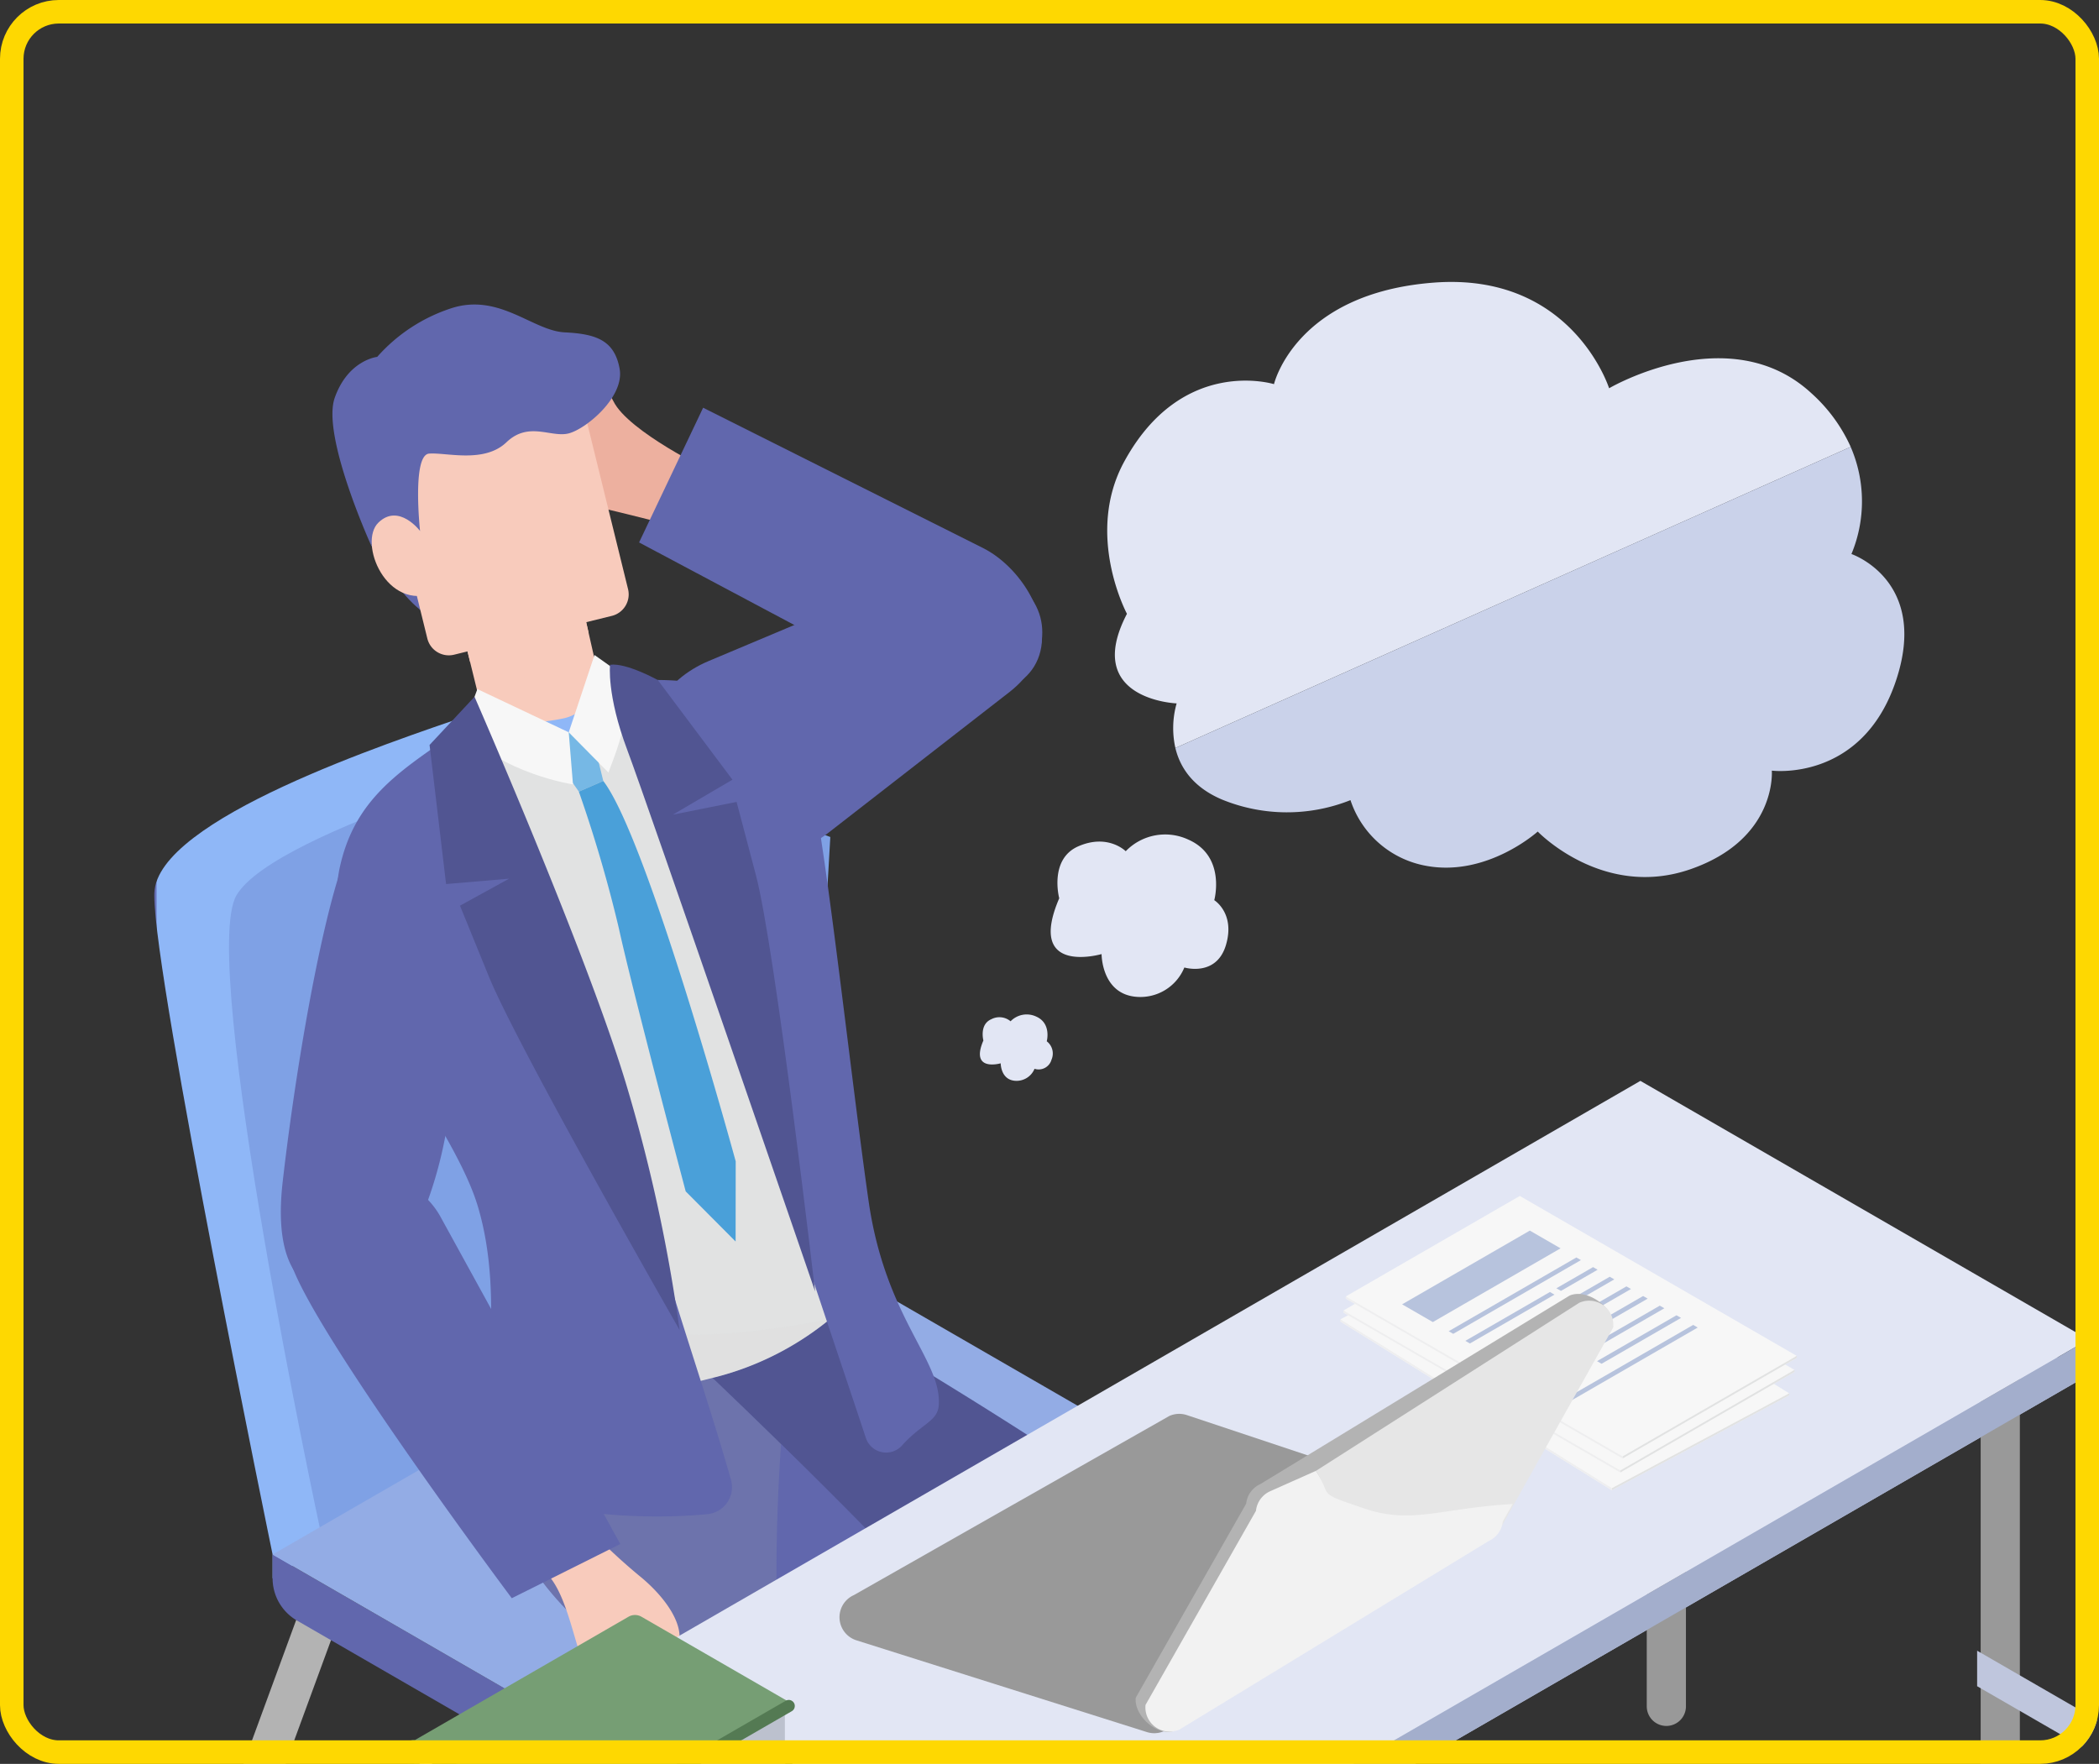 <svg xmlns="http://www.w3.org/2000/svg" xmlns:xlink="http://www.w3.org/1999/xlink" width="357" height="300" viewBox="0 0 357 300">
  <rect x="0" y="0" width="357" height="300" fill="#333333" stroke="none"/>
  <defs>
    <clipPath id="clip-path">
      <rect id="長方形_2999" data-name="長方形 2999" width="357" height="300" rx="10" transform="translate(537 5126)" fill="#fff" stroke="#707070" stroke-width="1"/>
    </clipPath>
    <clipPath id="clip-path-2">
      <rect id="長方形_2996" data-name="長方形 2996" width="386.228" height="440.895" fill="none"/>
    </clipPath>
    <clipPath id="clip-path-3">
      <path id="パス_6720" data-name="パス 6720" d="M53.527,266.507C40.031,271.16.473,284.191.008,296.757c0,.123-.007.256-.008.4v.116c.054,14.539,20.124,112,20.124,112v4.047L110.5,357.089s-15.085-73.364-22.066-85.464c-3.791-6.57-9.777-8.887-16.617-8.887-5.757,0-12.119,1.641-18.287,3.768" transform="translate(0 -262.739)" fill="none"/>
    </clipPath>
    <linearGradient id="linear-gradient" y1="2.282" x2="0.003" y2="2.282" gradientUnits="objectBoundingBox">
      <stop offset="0" stop-color="#6167ad"/>
      <stop offset="0.999" stop-color="#8fb7f7"/>
      <stop offset="1" stop-color="#8fb7f7"/>
    </linearGradient>
    <clipPath id="clip-path-4">
      <rect id="長方形_2992" data-name="長方形 2992" width="386.229" height="440.894" fill="none"/>
    </clipPath>
    <clipPath id="clip-path-5">
      <rect id="長方形_2989" data-name="長方形 2989" width="49.936" height="74.494" fill="none"/>
    </clipPath>
    <clipPath id="clip-path-6">
      <rect id="長方形_2990" data-name="長方形 2990" width="31.455" height="81.435" fill="none"/>
    </clipPath>
    <clipPath id="clip-path-7">
      <rect id="長方形_2991" data-name="長方形 2991" width="22.197" height="15.974" fill="none"/>
    </clipPath>
    <clipPath id="clip-path-8">
      <path id="パス_6747" data-name="パス 6747" d="M126.518,259.362c-14.465,3.56-26.322,13.575-29.97,28.131s15.944,35.918,19.768,48.7a140.091,140.091,0,0,1,5.63,32.9c.355,8.073,19.919,9.65,34.281,6.115s27.152-15.115,27.688-21.231-7.557-11.573-9.685-27.4-5.136-46.9-7.081-55.706c-1.467-6.639-5.948-14.216-21.557-14.216a81.1,81.1,0,0,0-19.073,2.7" transform="translate(-96.098 -256.658)" fill="none"/>
    </clipPath>
    <clipPath id="clip-path-9">
      <rect id="長方形_2993" data-name="長方形 2993" width="112.542" height="116.617" fill="none"/>
    </clipPath>
    <clipPath id="clip-path-11">
      <rect id="長方形_2994" data-name="長方形 2994" width="76.72" height="44.295" fill="none"/>
    </clipPath>
  </defs>
  <g id="recommend02" transform="translate(-537 -5127)">
    <g id="マスクグループ_7" data-name="マスクグループ 7" transform="translate(0 1)" clip-path="url(#clip-path)">
      <g id="グループ_1319" data-name="グループ 1319" transform="translate(563.24 5146.605)">
        <g id="グループ_1318" data-name="グループ 1318" clip-path="url(#clip-path-2)">
          <g id="グループ_1296" data-name="グループ 1296" transform="translate(0 97.259)">
            <g id="グループ_1295" data-name="グループ 1295" clip-path="url(#clip-path-3)">
              <rect id="長方形_2988" data-name="長方形 2988" width="110.497" height="150.574" transform="translate(0 0)" fill="url(#linear-gradient)"/>
            </g>
          </g>
          <g id="グループ_1307" data-name="グループ 1307" transform="translate(0 0.001)">
            <g id="グループ_1306" data-name="グループ 1306" clip-path="url(#clip-path-4)">
              <path id="パス_6721" data-name="パス 6721" d="M94.381,286.913S42.113,301.207,35.6,312.377,49.805,420.1,49.805,420.1l82.33-39.569,4.468-78.075Z" transform="translate(-21.622 -180.707)" fill="#7fa1e5"/>
              <path id="パス_6722" data-name="パス 6722" d="M497.266,734.452a3.375,3.375,0,0,0,3.232-4.337l-24.088-80.693a3.372,3.372,0,0,0-6.462,1.929l24.088,80.693a3.373,3.373,0,0,0,3.229,2.408" transform="translate(-295.897 -407.507)" fill="#b3b3b3"/>
              <path id="パス_6723" data-name="パス 6723" d="M7.755,745.734a3.374,3.374,0,0,0,3.166-2.211l23.271-63.411a3.372,3.372,0,1,0-6.331-2.323L4.59,741.2a3.373,3.373,0,0,0,3.165,4.534" transform="translate(-2.76 -425.498)" fill="#b3b3b3"/>
              <path id="パス_6724" data-name="パス 6724" d="M234.2,854.647a3.372,3.372,0,0,0,3.367-3.236l2.935-72.864a3.372,3.372,0,1,0-6.738-.272l-2.935,72.864a3.372,3.372,0,0,0,3.233,3.505l.138,0" transform="translate(-145.381 -488.142)" fill="#b3b3b3"/>
              <path id="パス_6725" data-name="パス 6725" d="M138.075,683.185l79.915-50.516,1.752,6.21A10.366,10.366,0,0,1,215.123,647L135.815,693.33a8.3,8.3,0,0,1-8.3,0l-69-39.836a8.3,8.3,0,0,1-4.151-7.19v-4.047l70.889,40.927a12.821,12.821,0,0,0,12.821,0" transform="translate(-34.241 -398.473)" fill="#6167ad"/>
              <path id="パス_6726" data-name="パス 6726" d="M216.8,565.273,133.41,613.417a3.493,3.493,0,0,1-3.493,0L54.365,569.8l90.373-52.177,72.06,41.6a3.492,3.492,0,0,1,0,6.049" transform="translate(-34.241 -326.012)" fill="#93ace5"/>
              <path id="パス_6727" data-name="パス 6727" d="M462.82,964.932a11.351,11.351,0,0,0-1.562,5.059,58.59,58.59,0,0,0,0,8.96c.227,2.041,4.2,2.665,7.259,2.949s3.176-1.985,5.955-1.474,3.6,3.44,7.935,6.839,24.023,3.633,28.827,0,4.453-4.219.586-6.562-14.531-4.219-18.632-7.149a79.769,79.769,0,0,1-9.375-8.621Z" transform="translate(-290.406 -607.741)" fill="#575b9b"/>
              <path id="パス_6728" data-name="パス 6728" d="M349.953,1041.676a11.351,11.351,0,0,0-1.562,5.059,58.62,58.62,0,0,0,0,8.96c.227,2.042,4.2,2.665,7.259,2.949s3.176-1.985,5.955-1.474,3.6,3.44,7.935,6.839,24.023,3.632,28.827,0,4.453-4.219.586-6.563-14.531-4.219-18.632-7.148a79.766,79.766,0,0,1-9.375-8.622Z" transform="translate(-219.319 -656.076)" fill="#6167ad"/>
              <path id="パス_6729" data-name="パス 6729" d="M232.991,538.167a35.191,35.191,0,0,0-1.878,29.428c6.261,16.279,75.135,41.95,75.135,41.95l8.766,87.658s2.5,8.766,25.671,1.252c0,0,.626-83.275,0-96.424s-80.026-59.171-80.026-59.171Z" transform="translate(-144.07 -338.953)" fill="#515592"/>
              <path id="パス_6730" data-name="パス 6730" d="M162.2,570.24s-3.757,13.148,2.5,29.428,60.108,48.838,60.108,48.838l5.009,97.41s13.659,7.963,25.61-2.716c0,0,4.444-89.059,3.818-102.208s-67.621-75.761-67.621-75.761Z" transform="translate(-101.453 -355.999)" fill="#6167ad"/>
              <path id="パス_6731" data-name="パス 6731" d="M303.391,675.323s-5.79-3.5-13.794-8.781c-4.569-17.091-4.142-41.365-2.976-58.732,19.878,19.462,50.783,51.088,51.207,60,.347,7.292-.865,37.931-2.014,63.78-7.718-8.187-20.927-22.784-31.455-37.437Z" transform="translate(-180.033 -382.816)" fill="#6167ad"/>
              <g id="グループ_1299" data-name="グループ 1299" transform="translate(59.628 209.232)" opacity="0.3" style="mix-blend-mode: multiply;isolation: isolate">
                <g id="グループ_1298" data-name="グループ 1298">
                  <g id="グループ_1297" data-name="グループ 1297" clip-path="url(#clip-path-5)">
                    <path id="パス_6732" data-name="パス 6732" d="M211.017,639.724c-16.4-10.822-42.106-29.116-46.314-40.057-6.262-16.279-2.5-29.428-2.5-29.428l29.428-5.009s6.962,6.507,16.414,15.762c-1.166,17.367-1.593,41.641,2.976,58.732" transform="translate(-161.08 -565.23)" fill="#8890aa"/>
                  </g>
                </g>
              </g>
              <g id="グループ_1302" data-name="グループ 1302" transform="translate(124.326 311.336)" opacity="0.3" style="mix-blend-mode: multiply;isolation: isolate">
                <g id="グループ_1301" data-name="グループ 1301">
                  <g id="グループ_1300" data-name="グループ 1300" clip-path="url(#clip-path-6)">
                    <path id="パス_6733" data-name="パス 6733" d="M339.9,919.638l-4.041-78.581c10.528,14.653,23.737,29.251,31.455,37.438-.922,20.758-1.8,38.428-1.8,38.428-11.95,10.679-25.61,2.716-25.61,2.716" transform="translate(-335.859 -841.057)" fill="#8890aa"/>
                  </g>
                </g>
              </g>
              <path id="パス_6734" data-name="パス 6734" d="M228.487,236.908l3.774,9.4c3.393,8.453,17.052,10.277,25.835,3.451l30.82-23.953c7.4-5.755,7.447-14.83.089-19.22-4.584-2.736-11.04-2.967-16.672-.6L237.74,220.54c-7.672,3.227-11.681,10.32-9.253,16.368" transform="translate(-143.462 -128.712)" fill="#6167ad"/>
              <path id="パス_6735" data-name="パス 6735" d="M169.692,128.4s-13.913-6.69-16.478-11.869-11.534-5.769-19.993-6.915-13.944,1.925-13.953,4.511,8.437,7.176,10.7,12,8.188,6.162,13.557,6.992,16.406,3.71,16.406,3.71Z" transform="translate(-75.118 -68.883)" fill="#edb09f"/>
              <path id="パス_6736" data-name="パス 6736" d="M99.533,192.625s7.355,14.132,13.541,12.895l-2.27-14.085Z" transform="translate(-62.689 -120.572)" fill="#6167ad"/>
              <path id="パス_6737" data-name="パス 6737" d="M139.567,217.485l4.492,18.254a37.447,37.447,0,0,0,13.638-.371c3.661-.9,6.275-4.835,6.275-4.835l-4.1-18.046Z" transform="translate(-87.903 -133.832)" fill="#f8cbbc"/>
              <g id="グループ_1305" data-name="グループ 1305" transform="translate(51.664 78.656)" style="mix-blend-mode: multiply;isolation: isolate">
                <g id="グループ_1304" data-name="グループ 1304">
                  <g id="グループ_1303" data-name="グループ 1303" clip-path="url(#clip-path-7)">
                    <path id="パス_6738" data-name="パス 6738" d="M141.609,225.782a13.212,13.212,0,0,0,11.673,2.171c6.961-1.913,8.483-7.131,8.483-7.131l-1.893-8.333-20.3,5Z" transform="translate(-139.567 -212.488)" fill="#f8cbbc"/>
                  </g>
                </g>
              </g>
              <path id="パス_6739" data-name="パス 6739" d="M141.06,151.338l-26.822,6.6a3.767,3.767,0,0,1-4.558-2.757l-9.162-37.228a3.767,3.767,0,0,1,2.757-4.558l26.822-6.6a3.766,3.766,0,0,1,4.558,2.757l9.163,37.228a3.767,3.767,0,0,1-2.757,4.558" transform="translate(-63.24 -67.194)" fill="#f8cbbc"/>
              <path id="パス_6740" data-name="パス 6740" d="M96.76,122.764s-1.4-12.932,1.54-13.156,9.36,1.7,13.153-1.927,7.6-.736,10.593-1.511,9.53-6.233,8.656-11-3.885-5.922-9.314-6.181-11.044-6.652-19.127-4.164a28.643,28.643,0,0,0-12.789,8.331s-4.951.521-7.224,6.961,6.153,25,6.153,25Z" transform="translate(-51.557 -53.064)" fill="#6167ad"/>
              <path id="パス_6741" data-name="パス 6741" d="M108.117,183.832s-3.613-4.79-7.084-1.421,1.32,15.253,9.663,11.9Z" transform="translate(-62.914 -114.132)" fill="#f8cbbc"/>
              <path id="パス_6742" data-name="パス 6742" d="M70.587,329.217a44.708,44.708,0,0,1,16.735,32.492c1.242,21.561-7.272,39.4-12.4,42.862s-19.05,5.78-16.448-16.884,7.774-50.94,12.111-58.469" transform="translate(-36.628 -207.351)" fill="#6167ad"/>
              <path id="パス_6743" data-name="パス 6743" d="M167.686,258.2c-3.168.439-2.762,7.418-6.625,8.369-3.44.847-14.188-2.773-17.257-1.222,4.206,9.764,10.393,42.228,15.152,61.566,4.128,16.772,14.527,39.6,17.974,51.568,1.039-.2,8.347-2.054,9.344-2.3a50.38,50.38,0,0,0,18.909-9.555c-4.991-14.65-10.971-43.615-15.941-60.175-5.586-18.615-18.049-40.25-21.555-48.251" transform="translate(-90.571 -162.621)" fill="#e1e2e2"/>
              <path id="パス_6744" data-name="パス 6744" d="M186.757,276.88l-7.686,3.082,5.924,8.463,4.157-1.814Z" transform="translate(-112.784 -174.388)" fill="#76b8e5"/>
              <path id="パス_6745" data-name="パス 6745" d="M199.232,303.167l-4.157,1.815a230.58,230.58,0,0,1,6.8,23.225c2.3,10.546,11.373,44.763,11.373,44.763l8.488,8.528.017-13.629s-14.955-54.858-22.521-64.7" transform="translate(-122.863 -190.944)" fill="#4aa0d9"/>
            </g>
          </g>
          <g id="グループ_1312" data-name="グループ 1312" transform="translate(35.573 95.008)">
            <g id="グループ_1311" data-name="グループ 1311" clip-path="url(#clip-path-8)">
              <g id="グループ_1310" data-name="グループ 1310" transform="translate(-15.14 21.65)" opacity="0.32" style="mix-blend-mode: multiply;isolation: isolate">
                <g id="グループ_1309" data-name="グループ 1309">
                  <g id="グループ_1308" data-name="グループ 1308" clip-path="url(#clip-path-9)">
                    <path id="パス_6746" data-name="パス 6746" d="M68.39,315.145s8.821,28.167,23.794,44.744,8.279,31.306,15.861,40.124,38.7,4.262,59.694-2.409L131.4,422.993l-44.582,8.769L65.35,359.849,55.2,318.595Z" transform="translate(-55.197 -315.145)" fill="#dbdcdc"/>
                  </g>
                </g>
              </g>
            </g>
          </g>
          <g id="グループ_1317" data-name="グループ 1317" transform="translate(0 0.001)">
            <g id="グループ_1316" data-name="グループ 1316" clip-path="url(#clip-path-4)">
              <path id="パス_6748" data-name="パス 6748" d="M110.028,283.294a4.584,4.584,0,0,0-6.833-2.077c-8.76,6.116-16.3,10.829-18.785,22.464-3.827,17.926,18.863,41.719,23.55,57.629s.409,33.03,1.011,43.03c.5,8.27,23.455,10.647,38.039,9.188a4.614,4.614,0,0,0,3.963-5.85c-4.494-15.888-11.668-35.641-16.268-54.334-5.261-21.375-18.294-54.411-24.675-70.05" transform="translate(-52.891 -176.612)" fill="#6167ad"/>
              <path id="パス_6749" data-name="パス 6749" d="M266.346,380.069c.472-7.676-9.077-14.736-11.941-34.687s-7.127-59.1-9.607-70.211c-2.029-9.1-8.22-19.657-30.35-18.286a3.628,3.628,0,0,0-3.14,4.989c5.178,12.509,14.9,36.853,21,57.511,5.625,19.033,15.2,46.87,21.642,66.318a3.63,3.63,0,0,0,6.153,1.243c3.357-3.744,6.069-4.071,6.241-6.876" transform="translate(-132.914 -161.718)" fill="#6167ad"/>
              <path id="パス_6750" data-name="パス 6750" d="M194.807,245.282l-4.385,13.15,6.752,6.838.889-2.372a47.247,47.247,0,0,0,2.846-12.716l.044-.532Z" transform="translate(-119.933 -154.486)" fill="#f7f7f7"/>
              <path id="パス_6751" data-name="パス 6751" d="M159.645,268.3l.722,8.865s-12.219-1.871-18.812-9.327l2.552-6.887Z" transform="translate(-89.155 -164.356)" fill="#f7f7f7"/>
              <path id="パス_6752" data-name="パス 6752" d="M134.135,264.481s18.828,43.069,25.644,65.408a276.234,276.234,0,0,1,9.229,42.278s-27.551-48.108-32.447-60.133l-4.9-12.025,8.357-4.593-10.724.915-2.808-23.657Z" transform="translate(-79.666 -166.578)" fill="#515592"/>
              <path id="パス_6753" data-name="パス 6753" d="M209.349,249.715s-.6,5.105,2.913,14.447S244.227,356.3,244.227,356.3s-6.791-58.38-10.074-70.819l-3.283-12.44-10.852,2.17,10.147-5.952-12.7-16.952s-5.391-2.992-8.118-2.588" transform="translate(-131.829 -157.255)" fill="#515592"/>
              <path id="パス_6754" data-name="パス 6754" d="M233.642,131.674l-10.893,22.91L269,179.184c6.216,3.306,17.256,2.5,20.935-3.5,4.075-6.652-1.739-16.664-8.713-20.16Z" transform="translate(-140.293 -82.933)" fill="#6167ad"/>
              <path id="パス_6755" data-name="パス 6755" d="M184.513,649.348a99.467,99.467,0,0,0,7.631,7.021c3.753,3.023,7.542,7.7,6.767,11.428s.553,5.532,1.982,9.325,2.269,4.443-.089,5.841-14.265-3.219-17.175-9.133-3.8-17.346-9.5-19.345Z" transform="translate(-109.669 -408.978)" fill="#f8cbbc"/>
              <path id="パス_6756" data-name="パス 6756" d="M69.195,480.526S62.2,487.093,61.81,494.8s37.922,58.954,37.922,58.954l18.452-9.217L87.626,488.91a13.82,13.82,0,0,0-7.48-6.365c-3.734-1.33-8.555-2.712-10.952-2.02" transform="translate(-38.928 -302.533)" fill="#6167ad"/>
              <path id="パス_6757" data-name="パス 6757" d="M330.836,501.268,79.18,646.562l-76.2-43.993L254.638,457.275Z" transform="translate(-1.878 -288.005)" fill="#bfc6dd"/>
              <path id="パス_6758" data-name="パス 6758" d="M689.074,561.146a3.332,3.332,0,0,0,3.332-3.332V460.92a3.332,3.332,0,0,0-6.664,0v96.894a3.332,3.332,0,0,0,3.332,3.332" transform="translate(-431.899 -288.202)" fill="#999"/>
              <path id="パス_6759" data-name="パス 6759" d="M842.494,645.752a3.332,3.332,0,0,0,3.332-3.332V545.526a3.332,3.332,0,0,0-6.664,0V642.42a3.332,3.332,0,0,0,3.332,3.332" transform="translate(-528.526 -341.489)" fill="#999"/>
              <path id="パス_6760" data-name="パス 6760" d="M26.863,930.247a3.332,3.332,0,0,0,3.332-3.332V830.021a3.332,3.332,0,1,0-6.664,0v96.894a3.332,3.332,0,0,0,3.332,3.332" transform="translate(-14.82 -520.672)" fill="#999"/>
              <path id="パス_6761" data-name="パス 6761" d="M180.283,1014.853a3.332,3.332,0,0,0,3.332-3.332V914.627a3.332,3.332,0,1,0-6.664,0v96.894a3.332,3.332,0,0,0,3.332,3.332" transform="translate(-111.448 -573.959)" fill="#999"/>
              <path id="パス_6762" data-name="パス 6762" d="M330.836,484.951,79.18,630.245l-76.2-43.993L254.638,440.958Z" transform="translate(-1.878 -277.728)" fill="#e2e6f4"/>
              <path id="パス_6763" data-name="パス 6763" d="M837.53,702.77v6.04l76.2,43.993v-6.04Z" transform="translate(-527.498 -442.624)" fill="#bfc6dd"/>
              <path id="パス_6764" data-name="パス 6764" d="M460.482,559.8v6.04L208.826,711.136V705.1Z" transform="translate(-131.524 -352.579)" fill="#a3aecc"/>
              <path id="パス_6765" data-name="パス 6765" d="M121.807,815.73l-.851,12.182,29.62,15.342V831.611Z" transform="translate(-76.181 -513.769)" fill="#fff"/>
              <path id="パス_6766" data-name="パス 6766" d="M241.912,796.3v11.618l-40.94,23.1V815.526Z" transform="translate(-126.577 -501.532)" fill="#bcc1ce"/>
              <path id="パス_6767" data-name="パス 6767" d="M120.289,771.735l29.327,16.932L192.17,764.1l-28.1-16.226a2.446,2.446,0,0,0-2.446,0Z" transform="translate(-75.761 -470.825)" fill="#769e74"/>
              <path id="パス_6768" data-name="パス 6768" d="M149.412,829.02a1.134,1.134,0,0,0,.568-.152l41.87-24.173a1.136,1.136,0,1,0-1.136-1.967l-41.3,23.845-27.719-16v-9.155l27.151,15.676a1.136,1.136,0,0,0,1.136,0l41.87-24.173a1.136,1.136,0,1,0-1.136-1.967l-41.3,23.845-28.287-16.332a1.136,1.136,0,0,0-1.7.984v11.778a1.137,1.137,0,0,0,.568.984l28.855,16.659a1.134,1.134,0,0,0,.568.152" transform="translate(-75.215 -498.065)" fill="#547a53"/>
              <path id="パス_6769" data-name="パス 6769" d="M263.835,772.141l.851,12.182-29.62,15.342V788.023Z" transform="translate(-148.051 -486.316)" fill="#fff"/>
              <path id="パス_6770" data-name="パス 6770" d="M124.467,752.712V764.33l40.94,23.1V771.937Z" transform="translate(-78.393 -474.079)" fill="#bcc1ce"/>
              <path id="パス_6771" data-name="パス 6771" d="M193.446,728.146l-29.327,16.932-42.554-24.569,28.1-16.226a2.447,2.447,0,0,1,2.446,0Z" transform="translate(-76.565 -443.371)" fill="#f7cb6b"/>
              <path id="パス_6772" data-name="パス 6772" d="M162.427,785.432a1.135,1.135,0,0,1-.568-.152l-41.87-24.173a1.136,1.136,0,0,1,1.136-1.968l41.3,23.845,27.719-16v-9.155L162.994,773.5a1.136,1.136,0,0,1-1.136,0l-41.87-24.174a1.136,1.136,0,0,1,1.136-1.968l41.3,23.846,28.287-16.332a1.136,1.136,0,0,1,1.7.984v11.778a1.136,1.136,0,0,1-.568.984L162.994,785.28a1.135,1.135,0,0,1-.568.152" transform="translate(-75.215 -470.612)" fill="#f4a556"/>
              <path id="パス_6773" data-name="パス 6773" d="M118.507,747.9l-.768,10.993,26.727,13.843V762.228Z" transform="translate(-74.155 -471.047)" fill="#fff"/>
              <path id="パス_6774" data-name="パス 6774" d="M226.883,730.365v10.483l-36.942,20.842V747.713Z" transform="translate(-119.63 -460.005)" fill="#bcc1ce"/>
              <path id="パス_6775" data-name="パス 6775" d="M117.138,708.2,143.6,723.477,182,701.308,156.64,686.667a2.206,2.206,0,0,0-2.207,0Z" transform="translate(-73.777 -432.296)" fill="#769e74"/>
              <path id="パス_6776" data-name="パス 6776" d="M143.417,759.889a1.027,1.027,0,0,0,.513-.137l37.78-21.812a1.025,1.025,0,1,0-1.025-1.775l-37.268,21.517-25.012-14.44V734.98l24.5,14.145a1.027,1.027,0,0,0,1.025,0l37.78-21.812a1.025,1.025,0,0,0-1.025-1.776l-37.268,21.517-25.524-14.736a1.025,1.025,0,0,0-1.537.888v10.628a1.024,1.024,0,0,0,.512.888L142.9,759.752a1.027,1.027,0,0,0,.513.137" transform="translate(-73.283 -456.877)" fill="#547a53"/>
              <g id="グループ_1315" data-name="グループ 1315" transform="translate(201.834 189.966)" style="mix-blend-mode: multiply;isolation: isolate">
                <g id="グループ_1314" data-name="グループ 1314">
                  <g id="グループ_1313" data-name="グループ 1313" clip-path="url(#clip-path-11)">
                    <path id="パス_6777" data-name="パス 6777" d="M621.962,540.378l-29.617,17.1-47.1-27.2,29.617-17.1Z" transform="translate(-545.241 -513.183)" fill="#e2e6f4"/>
                  </g>
                </g>
              </g>
              <path id="パス_6778" data-name="パス 6778" d="M621.259,536.613,591.1,552.743l-46.2-28.708,30.155-16.13Z" transform="translate(-343.196 -319.893)" fill="#f7f7f7"/>
              <path id="パス_6779" data-name="パス 6779" d="M621.289,535.682l-30.155,16.13-46.2-28.708,30.155-16.13Z" transform="translate(-343.215 -319.307)" fill="#f7f7f7"/>
              <path id="パス_6780" data-name="パス 6780" d="M597.984,526.21l-22.117,11.83-5.125-3.185,22.117-11.83Z" transform="translate(-359.469 -329.416)" fill="#b7c3dd"/>
              <path id="パス_6781" data-name="パス 6781" d="M614.594,536.531l-22.117,11.83-.759-.472,22.117-11.83Z" transform="translate(-372.68 -337.626)" fill="#b7c3dd"/>
              <path id="パス_6782" data-name="パス 6782" d="M648.935,541.2l-6.353,3.4-.759-.472,6.353-3.4Z" transform="translate(-404.237 -340.569)" fill="#b7c3dd"/>
              <path id="パス_6783" data-name="パス 6783" d="M614.646,551.994,600,559.83l-.759-.472,14.65-7.836Z" transform="translate(-377.416 -347.365)" fill="#b7c3dd"/>
              <path id="パス_6784" data-name="パス 6784" d="M629.633,545.876l-22.117,11.83-.759-.472,22.117-11.83Z" transform="translate(-382.152 -343.512)" fill="#b7c3dd"/>
              <path id="パス_6785" data-name="パス 6785" d="M649.615,550.549l-14.792,7.912-.759-.472,14.792-7.912Z" transform="translate(-399.35 -346.455)" fill="#b7c3dd"/>
              <path id="パス_6786" data-name="パス 6786" d="M620.964,573.941l-5.929,3.171-.759-.472,5.929-3.171Z" transform="translate(-386.888 -361.187)" fill="#b7c3dd"/>
              <path id="パス_6787" data-name="パス 6787" d="M667.206,555.222l-8.872,4.745-.759-.471,8.872-4.746Z" transform="translate(-414.158 -349.397)" fill="#b7c3dd"/>
              <path id="パス_6788" data-name="パス 6788" d="M633.918,570.76l-11.364,6.078-.759-.472,11.364-6.078Z" transform="translate(-391.623 -359.184)" fill="#b7c3dd"/>
              <path id="パス_6789" data-name="パス 6789" d="M652.19,559.894l-22.117,11.83-.759-.471,22.117-11.831Z" transform="translate(-396.359 -352.34)" fill="#b7c3dd"/>
              <path id="パス_6790" data-name="パス 6790" d="M673.928,564.567l-13.759,7.36-.759-.472,13.76-7.36Z" transform="translate(-415.314 -355.283)" fill="#b7c3dd"/>
              <path id="パス_6791" data-name="パス 6791" d="M642.946,588.79l-5.353,2.863-.759-.472,5.353-2.863Z" transform="translate(-401.095 -370.54)" fill="#b7c3dd"/>
              <path id="パス_6792" data-name="パス 6792" d="M667.229,569.239l-22.117,11.83-.759-.471,22.117-11.83Z" transform="translate(-405.831 -358.226)" fill="#b7c3dd"/>
              <path id="パス_6793" data-name="パス 6793" d="M706.489,581.749a6.357,6.357,0,0,1-5.7-.422c-1.656-1.029-1.791-2.513-.3-3.31a6.358,6.358,0,0,1,5.7.422c1.655,1.029,1.792,2.514.3,3.31m-5.8-3.6c-1.387.742-1.26,2.126.282,3.084a5.925,5.925,0,0,0,5.314.393c1.387-.742,1.26-2.126-.283-3.084a5.926,5.926,0,0,0-5.313-.393" transform="translate(-440.533 -363.742)" fill="#b7c3dd"/>
              <path id="パス_6794" data-name="パス 6794" d="M707.287,582.193a5.045,5.045,0,0,1-4.524-.335c-1.313-.816-1.421-1.994-.24-2.626a5.045,5.045,0,0,1,4.524.335c1.314.816,1.421,1.994.241,2.626m-4.56-2.834c-1.079.577-.981,1.654.22,2.4a4.612,4.612,0,0,0,4.136.306c1.079-.578.981-1.655-.22-2.4a4.613,4.613,0,0,0-4.136-.306" transform="translate(-441.952 -364.571)" fill="#b7c3dd"/>
              <path id="パス_6795" data-name="パス 6795" d="M709.172,581.764l-2.772,1.483-.593-.369,2.772-1.483Z" transform="translate(-444.536 -366.18)" fill="#b7c3dd"/>
              <path id="パス_6796" data-name="パス 6796" d="M699.872,584.527l-.011.345L669.705,601l.011-.345Z" transform="translate(-421.798 -368.152)" fill="#e1e2e2"/>
              <path id="パス_6797" data-name="パス 6797" d="M544.917,550.548l-.011.345L591.1,579.6l.011-.345Z" transform="translate(-343.196 -346.751)" fill="#eeeeef"/>
              <path id="パス_6798" data-name="パス 6798" d="M623.079,528.417l-29.617,17.1-47.1-27.2,29.617-17.1Z" transform="translate(-344.111 -315.684)" fill="#f7f7f7"/>
              <path id="パス_6799" data-name="パス 6799" d="M623.079,527.486l-29.617,17.1-47.1-27.2,29.617-17.1Z" transform="translate(-344.111 -315.098)" fill="#f7f7f7"/>
              <path id="パス_6800" data-name="パス 6800" d="M599.242,519.217l-21.721,12.541-5.226-3.017L594.016,516.2Z" transform="translate(-360.446 -325.118)" fill="#b7c3dd"/>
              <path id="パス_6801" data-name="パス 6801" d="M616.178,529l-21.722,12.541-.774-.447L615.4,528.549Z" transform="translate(-373.917 -332.895)" fill="#b7c3dd"/>
              <path id="パス_6802" data-name="パス 6802" d="M650.187,533.422l-6.239,3.6-.774-.447,6.239-3.6Z" transform="translate(-405.088 -335.683)" fill="#b7c3dd"/>
              <path id="パス_6803" data-name="パス 6803" d="M616.512,544.861l-14.388,8.307-.774-.447,14.388-8.307Z" transform="translate(-378.746 -342.887)" fill="#b7c3dd"/>
              <path id="パス_6804" data-name="パス 6804" d="M631.512,537.848,609.79,550.39l-.774-.447L630.738,537.4Z" transform="translate(-383.575 -338.471)" fill="#b7c3dd"/>
              <path id="パス_6805" data-name="パス 6805" d="M651.419,542.275l-14.528,8.388-.774-.447,14.527-8.387Z" transform="translate(-400.644 -341.259)" fill="#b7c3dd"/>
              <path id="パス_6806" data-name="パス 6806" d="M623.28,567.072l-5.823,3.362-.774-.447,5.823-3.362Z" transform="translate(-388.404 -356.876)" fill="#b7c3dd"/>
              <path id="パス_6807" data-name="パス 6807" d="M668.977,546.7l-8.714,5.031-.774-.447,8.714-5.031Z" transform="translate(-415.364 -344.047)" fill="#b7c3dd"/>
              <path id="パス_6808" data-name="パス 6808" d="M636.284,563.173l-11.16,6.444-.774-.447,11.16-6.444Z" transform="translate(-393.232 -354.421)" fill="#b7c3dd"/>
              <path id="パス_6809" data-name="パス 6809" d="M654.512,551.128,632.79,563.669l-.774-.447,21.721-12.541Z" transform="translate(-398.061 -346.835)" fill="#b7c3dd"/>
              <path id="パス_6810" data-name="パス 6810" d="M676.144,555.554l-13.514,7.8-.774-.447,13.514-7.8Z" transform="translate(-416.855 -349.622)" fill="#b7c3dd"/>
              <path id="パス_6811" data-name="パス 6811" d="M645.715,581.233l-5.258,3.035-.774-.447,5.257-3.035Z" transform="translate(-402.889 -365.796)" fill="#b7c3dd"/>
              <path id="パス_6812" data-name="パス 6812" d="M669.846,559.98l-21.722,12.541-.774-.447,21.721-12.541Z" transform="translate(-407.718 -352.41)" fill="#b7c3dd"/>
              <path id="パス_6813" data-name="パス 6813" d="M708.943,572.243a6.359,6.359,0,0,1-5.713-.237c-1.688-.975-1.872-2.454-.41-3.3a6.358,6.358,0,0,1,5.712.237c1.688.975,1.872,2.454.41,3.3m-5.914-3.415c-1.362.787-1.191,2.165.382,3.073a5.925,5.925,0,0,0,5.324.221c1.363-.787,1.191-2.165-.382-3.073a5.924,5.924,0,0,0-5.323-.221" transform="translate(-442.034 -357.83)" fill="#b7c3dd"/>
              <path id="パス_6814" data-name="パス 6814" d="M709.734,572.7a5.046,5.046,0,0,1-4.532-.188c-1.339-.773-1.485-1.947-.325-2.617a5.046,5.046,0,0,1,4.532.188c1.339.773,1.485,1.947.326,2.617m-4.649-2.684c-1.06.612-.927,1.685.3,2.392a4.611,4.611,0,0,0,4.143.172c1.06-.612.927-1.686-.3-2.392a4.61,4.61,0,0,0-4.143-.172" transform="translate(-443.457 -358.651)" fill="#b7c3dd"/>
              <path id="パス_6815" data-name="パス 6815" d="M711.6,572.206l-2.723,1.572-.6-.349L711,571.857Z" transform="translate(-446.09 -360.172)" fill="#b7c3dd"/>
              <path id="パス_6816" data-name="パス 6816" d="M703.223,573.758v.344l-29.617,17.1v-.345Z" transform="translate(-424.255 -361.369)" fill="#e1e2e2"/>
              <path id="パス_6817" data-name="パス 6817" d="M546.359,546.483v.345l47.1,27.2v-.345Z" transform="translate(-344.111 -344.191)" fill="#eeeeef"/>
              <path id="パス_6818" data-name="パス 6818" d="M624.118,521.969l-29.617,17.1-47.1-27.195,29.616-17.1Z" transform="translate(-344.766 -311.623)" fill="#f7f7f7"/>
              <path id="パス_6819" data-name="パス 6819" d="M624.118,521.038l-29.617,17.1-47.1-27.2,29.616-17.1Z" transform="translate(-344.766 -311.036)" fill="#f7f7f7"/>
              <path id="パス_6820" data-name="パス 6820" d="M600.281,512.769,578.559,525.31l-5.225-3.017,21.722-12.541Z" transform="translate(-361.101 -321.057)" fill="#b7c3dd"/>
              <path id="パス_6821" data-name="パス 6821" d="M617.217,522.547,595.5,535.089l-.774-.447L616.443,522.1Z" transform="translate(-374.572 -328.834)" fill="#b7c3dd"/>
              <path id="パス_6822" data-name="パス 6822" d="M651.226,526.974l-6.239,3.6-.774-.447,6.239-3.6Z" transform="translate(-405.742 -331.622)" fill="#b7c3dd"/>
              <path id="パス_6823" data-name="パス 6823" d="M617.551,538.412l-14.388,8.307-.774-.447,14.387-8.307Z" transform="translate(-379.401 -338.826)" fill="#b7c3dd"/>
              <path id="パス_6824" data-name="パス 6824" d="M632.551,531.4l-21.722,12.541-.774-.447,21.721-12.541Z" transform="translate(-384.229 -334.41)" fill="#b7c3dd"/>
              <path id="パス_6825" data-name="パス 6825" d="M652.458,535.827l-14.528,8.388-.774-.447,14.527-8.387Z" transform="translate(-401.298 -337.198)" fill="#b7c3dd"/>
              <path id="パス_6826" data-name="パス 6826" d="M624.319,560.623l-5.823,3.362-.774-.447,5.823-3.362Z" transform="translate(-389.058 -352.815)" fill="#b7c3dd"/>
              <path id="パス_6827" data-name="パス 6827" d="M670.016,540.253l-8.714,5.031-.774-.447,8.714-5.031Z" transform="translate(-416.019 -339.985)" fill="#b7c3dd"/>
              <path id="パス_6828" data-name="パス 6828" d="M637.323,556.725l-11.16,6.444-.774-.447,11.16-6.443Z" transform="translate(-393.886 -350.36)" fill="#b7c3dd"/>
              <path id="パス_6829" data-name="パス 6829" d="M655.551,544.679l-21.722,12.541-.774-.447,21.721-12.541Z" transform="translate(-398.715 -342.773)" fill="#b7c3dd"/>
              <path id="パス_6830" data-name="パス 6830" d="M677.183,549.106l-13.514,7.8-.774-.447,13.513-7.8Z" transform="translate(-417.509 -345.561)" fill="#b7c3dd"/>
              <path id="パス_6831" data-name="パス 6831" d="M646.754,574.785,641.5,577.82l-.774-.447,5.257-3.035Z" transform="translate(-403.544 -361.734)" fill="#b7c3dd"/>
              <path id="パス_6832" data-name="パス 6832" d="M670.885,553.532l-21.722,12.541-.774-.447,21.721-12.541Z" transform="translate(-408.373 -348.349)" fill="#b7c3dd"/>
              <path id="パス_6833" data-name="パス 6833" d="M704.262,567.31v.345l-29.616,17.1v-.345Z" transform="translate(-424.91 -357.308)" fill="#e1e2e2"/>
              <path id="パス_6834" data-name="パス 6834" d="M547.4,540.035v.345l47.1,27.2v-.345Z" transform="translate(-344.765 -340.13)" fill="#eeeeef"/>
              <path id="パス_6835" data-name="パス 6835" d="M370.035,647.91l49.908-30.863a4.119,4.119,0,0,0-.435-7.691L373.85,594.141a4.123,4.123,0,0,0-2.916.165l-53.658,30.47a4.119,4.119,0,0,0,.435,7.691l49.409,15.608a4.118,4.118,0,0,0,2.916-.165" transform="translate(-198.289 -374.086)" fill="#999"/>
              <path id="パス_6836" data-name="パス 6836" d="M457.719,613.069l51.537-33.388a4.119,4.119,0,0,0,2.421-3.332l20.342-32.069c.331-3.154-4.435-6.424-7.332-5.135l-52.569,32.048a4.119,4.119,0,0,0-2.421,3.332l-18.782,33.01c-.332,3.153,3.907,6.823,6.8,5.533" transform="translate(-283.987 -339.387)" fill="#b3b3b3"/>
              <path id="パス_6837" data-name="パス 6837" d="M540.207,581.325c-7.15-5.52-3.488-5.875-6.45-10.44L578.542,542.3a4.119,4.119,0,0,1,5.772,4.194l-18.944,33.742c-11.979-.243-13.978,9.722-25.163,1.086" transform="translate(-336.174 -341.33)" fill="#e6e6e6"/>
              <path id="パス_6838" data-name="パス 6838" d="M513.747,632.087l-52.569,32.048a4.119,4.119,0,0,1-5.772-4.194l18.782-33.01a4.119,4.119,0,0,1,2.421-3.332l7.784-3.466c2.961,4.565-.312,3.505,8.242,6.408,8.04,2.728,12.858-.042,25.225-.766l-1.693,2.979a4.119,4.119,0,0,1-2.421,3.332" transform="translate(-286.812 -390.577)" fill="#f2f2f2"/>
              <path id="パス_6839" data-name="パス 6839" d="M469.631,264.7s-1.779-6.652,3.264-8.842,8.048.845,8.048.845a9.32,9.32,0,0,1,10.68-1.961c6.428,2.85,4.378,10.288,4.378,10.288s3.613,2.232,1.976,7.659-7.064,3.791-7.064,3.791a8.086,8.086,0,0,1-8.077,4.993c-6.037-.432-6-7.277-6-7.277s-12.9,3.762-7.2-9.5" transform="translate(-315.717 -132.532)" fill="#e2e6f4"/>
              <path id="パス_6840" data-name="パス 6840" d="M436.255,340.987s-.727-2.719,1.334-3.613a2.949,2.949,0,0,1,3.289.345,3.808,3.808,0,0,1,4.364-.8c2.627,1.165,1.789,4.2,1.789,4.2a2.62,2.62,0,0,1,.807,3.13,2.269,2.269,0,0,1-2.887,1.549,3.305,3.305,0,0,1-3.3,2.041c-2.467-.177-2.453-2.974-2.453-2.974s-5.273,1.537-2.943-3.881" transform="translate(-295.238 -184.623)" fill="#e2e6f4"/>
              <path id="パス_6841" data-name="パス 6841" d="M613.872,18.886c-13.936-12.794-34.356-.8-34.356-.8S573.249-1.675,549.7.119s-27.181,17.269-27.181,17.269-15.644-4.87-25.478,13.187c-6.757,12.408.47,25.873.47,25.873-7.627,14.632,8.45,15.237,8.45,15.237a15.417,15.417,0,0,0-.21,7.587L620.607,28.055a27.31,27.31,0,0,0-6.735-9.168" transform="translate(-332.078 27.343)" fill="#e2e6f4"/>
              <path id="パス_6842" data-name="パス 6842" d="M533.39,135.758a29.168,29.168,0,0,0,21.867.107,16.659,16.659,0,0,0,12.918,11.183c10.369,1.9,18.931-5.838,18.931-5.838s11.063,11.544,25.913,6.428,13.9-16.791,13.9-16.791,15.261,1.984,21.073-15.168-7.53-21.671-7.53-21.671a23.3,23.3,0,0,0-.13-18.227L525.477,127c.76,3.169,2.851,6.606,7.913,8.759" transform="translate(-351.807 -20.384)" fill="#cad2ea"/>
            </g>
          </g>
        </g>
      </g>
    </g>
    <g id="長方形_3002" data-name="長方形 3002" transform="translate(537 5127)" fill="none" stroke="#fed801" stroke-width="4">
      <rect width="357" height="300" rx="10" stroke="none"/>
      <rect x="2" y="2" width="353" height="296" rx="8" fill="none"/>
    </g>
  </g>
</svg>
